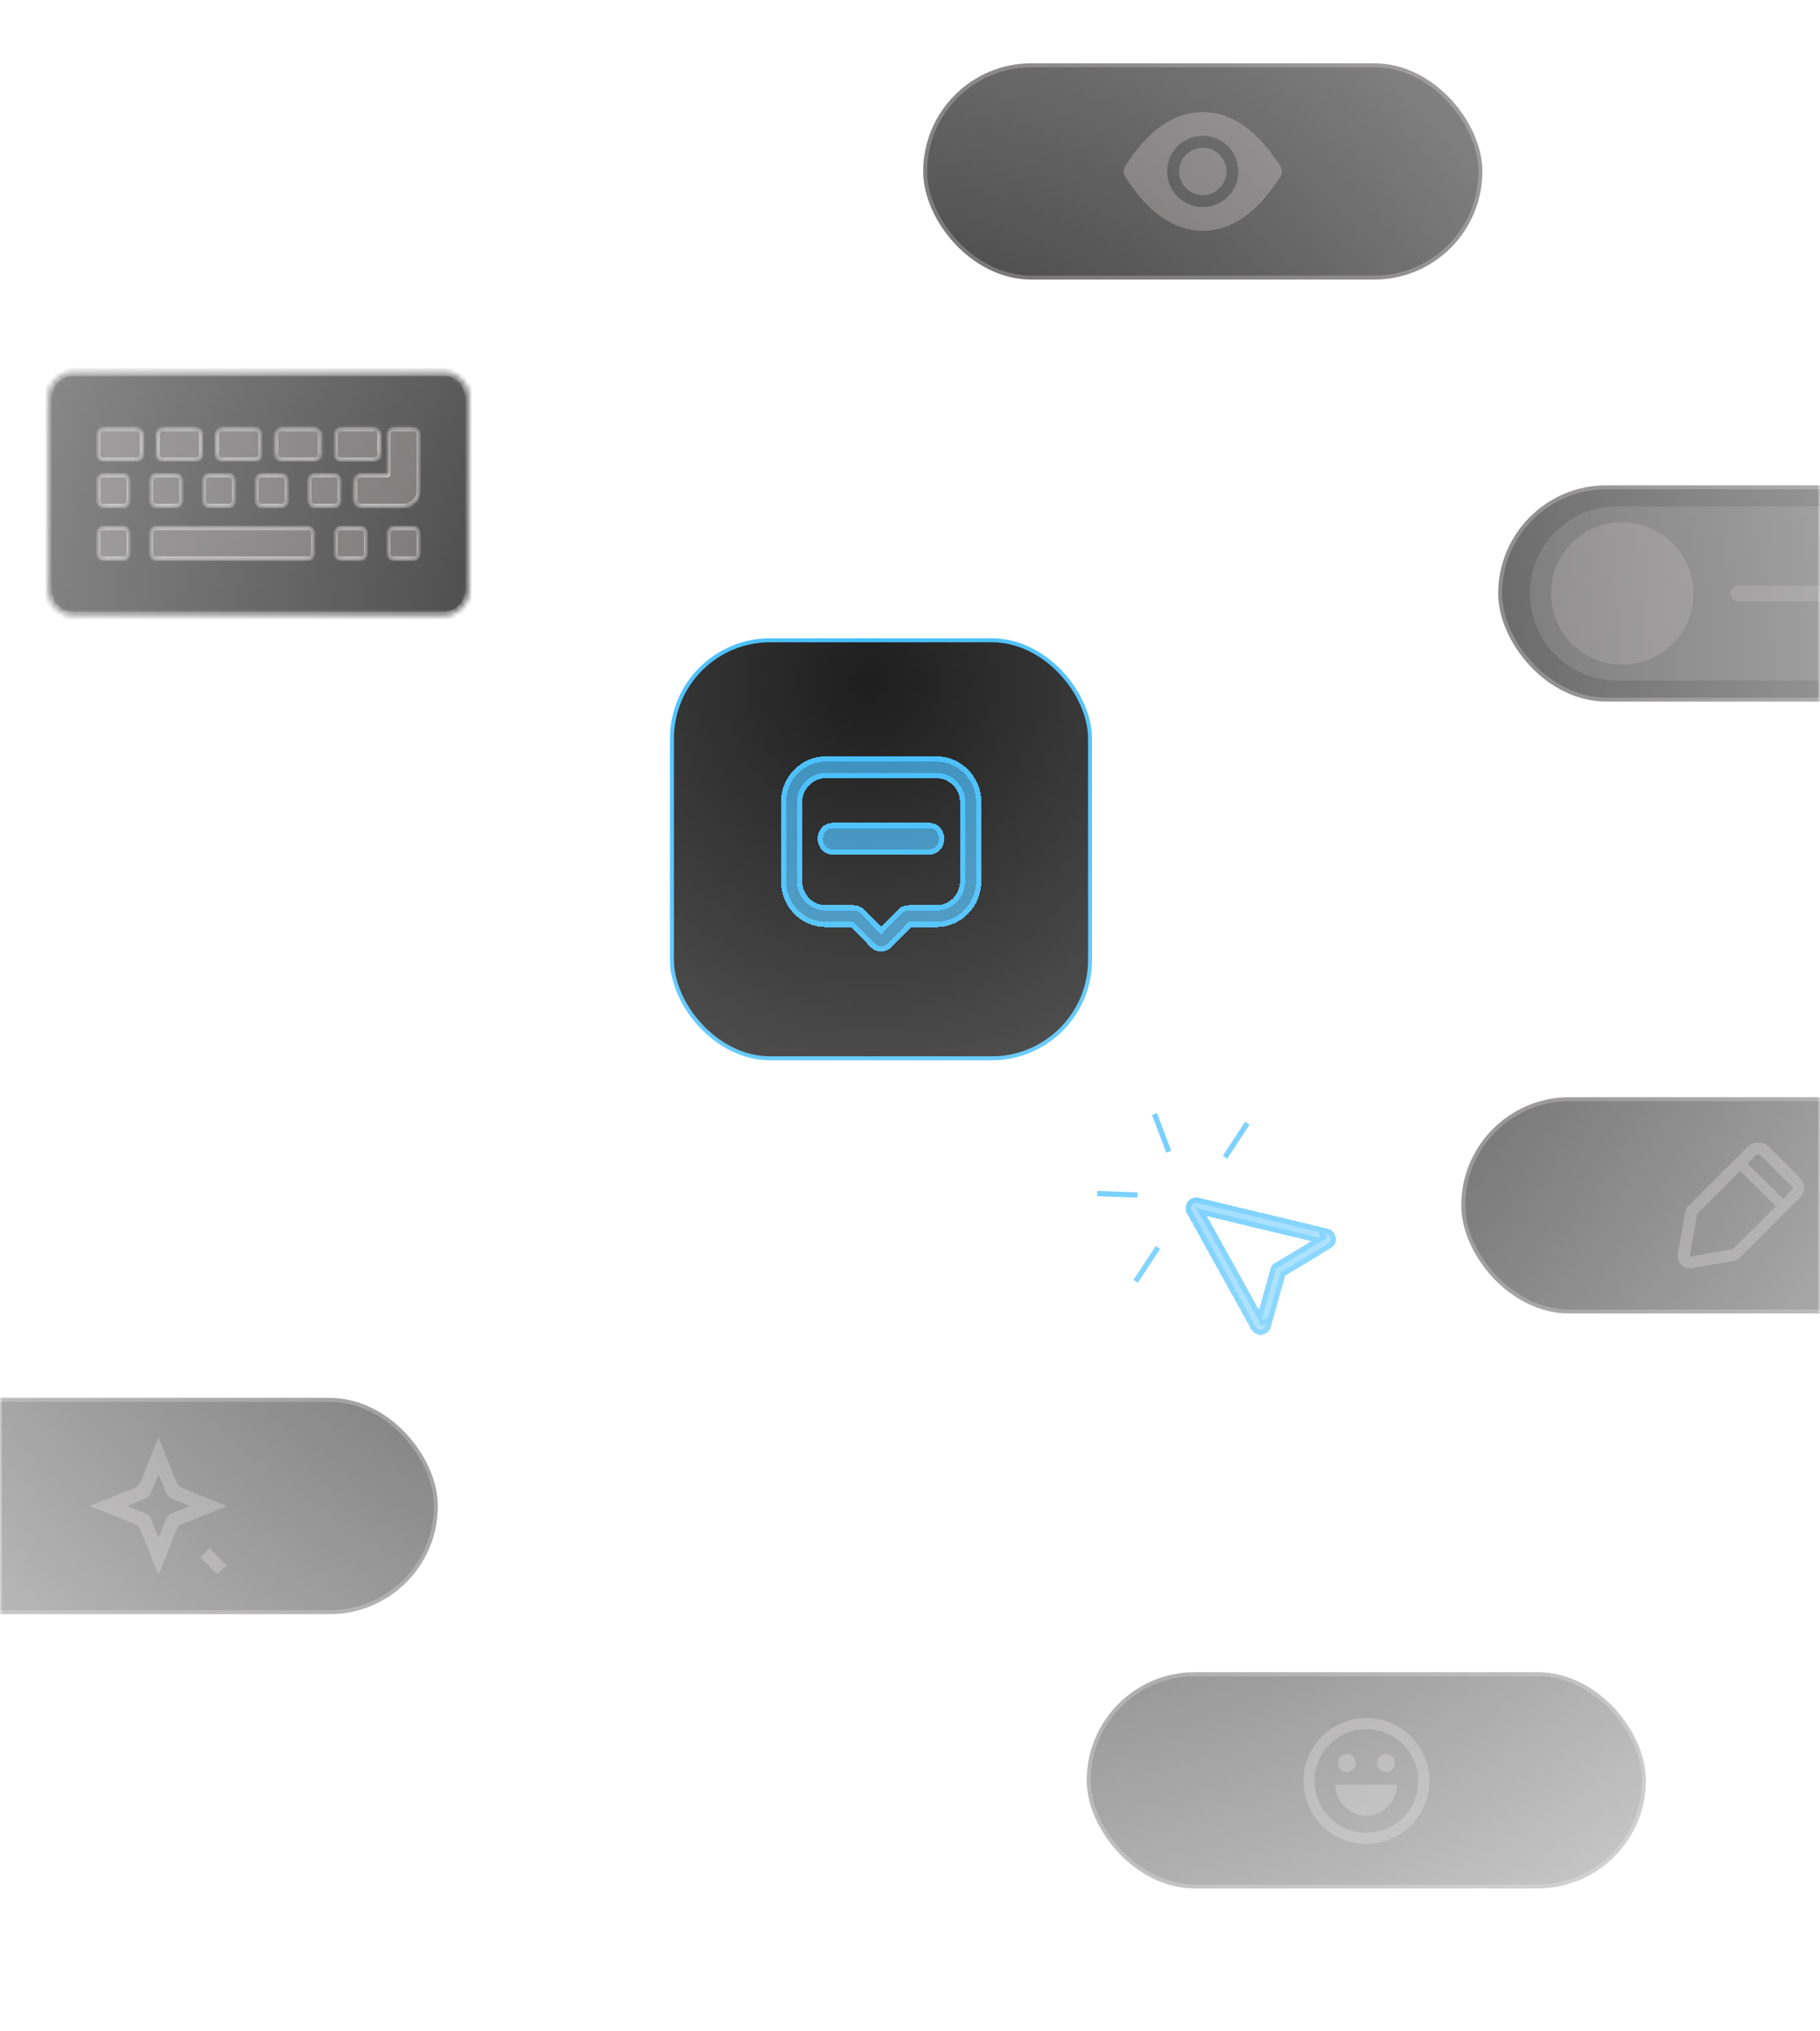 <?xml version="1.0" encoding="utf-8"?>
<svg xmlns="http://www.w3.org/2000/svg" fill="none" height="100%" overflow="visible" preserveAspectRatio="none" style="display: block;" viewBox="0 0 345 385" width="100%">
<g id="Mask group">
<mask height="385" id="mask0_0_1587" maskUnits="userSpaceOnUse" style="mask-type:alpha" width="345" x="0" y="0">
<path d="M0 0H335C340.523 0 345 4.477 345 10V375C345 380.523 340.523 385 335 385H0V0Z" fill="url(#paint0_radial_0_1587)" id="Rectangle 34625377"/>
</mask>
<g mask="url(#mask0_0_1587)">
<g id="Group 4366">
<g id="Mask group_2" opacity="0.5">
<mask height="571" id="mask1_0_1587" maskUnits="userSpaceOnUse" style="mask-type:alpha" width="359" x="-7" y="-24">
<path d="M-6.832 -23.92H341.832C347.355 -23.92 351.832 -19.443 351.832 -13.92V536.083C351.832 541.606 347.355 546.083 341.832 546.083H-6.832V-23.92Z" fill="url(#paint1_radial_0_1587)" id="Rectangle 34625355"/>
</mask>
<g mask="url(#mask1_0_1587)">
<g id="Mask group_3">
<g id="Group 30">
<line id="Line 2" stroke="white" stroke-width="0.65" x1="-218.47" x2="-218.47" y1="-141.921" y2="486.349"/>
<line id="Line 35" stroke="white" stroke-width="0.65" x1="-304.144" x2="710.205" y1="593.715" y2="593.715"/>
<line id="Line 3" stroke="white" stroke-width="0.65" x1="-192.106" x2="-192.106" y1="-141.921" y2="486.349"/>
<line id="Line 36" stroke="white" stroke-width="0.65" x1="-304.144" x2="710.205" y1="567.351" y2="567.351"/>
<line id="Line 4" stroke="white" stroke-width="0.65" x1="-165.742" x2="-165.742" y1="-141.921" y2="486.349"/>
<line id="Line 37" stroke="white" stroke-width="0.65" x1="-304.144" x2="710.205" y1="540.987" y2="540.987"/>
<line id="Line 5" stroke="white" stroke-width="0.65" x1="-139.378" x2="-139.378" y1="-141.921" y2="486.349"/>
<line id="Line 38" stroke="white" stroke-width="0.65" x1="-304.144" x2="710.205" y1="514.623" y2="514.623"/>
<line id="Line 6" stroke="white" stroke-width="0.65" x1="-113.014" x2="-113.014" y1="-141.921" y2="486.349"/>
<line id="Line 39" stroke="white" stroke-width="0.65" x1="-304.144" x2="710.205" y1="488.259" y2="488.259"/>
<line id="Line 7" stroke="white" stroke-width="0.65" x1="-86.65" x2="-86.65" y1="-141.921" y2="486.349"/>
<line id="Line 40" stroke="white" stroke-width="0.65" x1="-304.144" x2="710.205" y1="461.894" y2="461.894"/>
<line id="Line 8" stroke="white" stroke-width="0.65" x1="-60.286" x2="-60.286" y1="-141.921" y2="486.349"/>
<line id="Line 41" stroke="white" stroke-width="0.65" x1="-304.144" x2="710.205" y1="435.53" y2="435.53"/>
<line id="Line 9" stroke="white" stroke-width="0.65" x1="-33.922" x2="-33.922" y1="-141.921" y2="486.349"/>
<line id="Line 42" stroke="white" stroke-width="0.65" x1="-304.144" x2="710.205" y1="409.166" y2="409.166"/>
<line id="Line 10" stroke="white" stroke-width="0.65" x1="-7.557" x2="-7.557" y1="-141.921" y2="486.349"/>
<line id="Line 43" stroke="white" stroke-width="0.65" x1="-304.144" x2="710.205" y1="382.802" y2="382.802"/>
<line id="Line 11" stroke="white" stroke-width="0.65" x1="18.807" x2="18.807" y1="-141.921" y2="486.349"/>
<line id="Line 44" stroke="white" stroke-width="0.65" x1="-304.144" x2="710.205" y1="356.438" y2="356.438"/>
<line id="Line 12" stroke="white" stroke-width="0.65" x1="45.171" x2="45.171" y1="-141.921" y2="486.349"/>
<line id="Line 45" stroke="white" stroke-width="0.65" x1="-304.144" x2="710.205" y1="330.074" y2="330.074"/>
<line id="Line 13" stroke="white" stroke-width="0.65" x1="71.535" x2="71.535" y1="-141.921" y2="486.349"/>
<line id="Line 46" stroke="white" stroke-width="0.65" x1="-304.144" x2="710.205" y1="303.71" y2="303.71"/>
<line id="Line 14" stroke="white" stroke-width="0.65" x1="97.899" x2="97.899" y1="-141.921" y2="486.349"/>
<line id="Line 47" stroke="white" stroke-width="0.65" x1="-304.144" x2="710.205" y1="277.346" y2="277.346"/>
<line id="Line 15" stroke="white" stroke-width="0.65" x1="124.263" x2="124.263" y1="-141.921" y2="486.349"/>
<line id="Line 48" stroke="white" stroke-width="0.65" x1="-304.144" x2="710.205" y1="250.982" y2="250.982"/>
<line id="Line 16" stroke="white" stroke-width="0.65" x1="150.627" x2="150.627" y1="-141.921" y2="486.349"/>
<line id="Line 49" stroke="white" stroke-width="0.65" x1="-304.144" x2="710.205" y1="224.617" y2="224.617"/>
<line id="Line 17" stroke="white" stroke-width="0.65" x1="176.992" x2="176.991" y1="-141.921" y2="486.349"/>
<line id="Line 50" stroke="white" stroke-width="0.65" x1="-304.144" x2="710.205" y1="198.253" y2="198.253"/>
<line id="Line 18" stroke="white" stroke-width="0.65" x1="203.356" x2="203.356" y1="-141.921" y2="486.349"/>
<line id="Line 51" stroke="white" stroke-width="0.65" x1="-304.144" x2="710.205" y1="171.889" y2="171.889"/>
<line id="Line 19" stroke="white" stroke-width="0.65" x1="229.72" x2="229.72" y1="-141.921" y2="486.349"/>
<line id="Line 52" stroke="white" stroke-width="0.65" x1="-304.144" x2="710.205" y1="145.525" y2="145.525"/>
<line id="Line 20" stroke="white" stroke-width="0.65" x1="256.084" x2="256.084" y1="-141.921" y2="486.349"/>
<line id="Line 53" stroke="white" stroke-width="0.65" x1="-304.144" x2="710.205" y1="119.161" y2="119.161"/>
<line id="Line 21" stroke="white" stroke-width="0.65" x1="282.448" x2="282.448" y1="-141.921" y2="486.349"/>
<line id="Line 54" stroke="white" stroke-width="0.65" x1="-304.144" x2="710.205" y1="92.797" y2="92.797"/>
<line id="Line 22" stroke="white" stroke-width="0.65" x1="308.812" x2="308.812" y1="-141.921" y2="486.349"/>
<line id="Line 55" stroke="white" stroke-width="0.65" x1="-304.144" x2="710.205" y1="66.433" y2="66.433"/>
<line id="Line 23" stroke="white" stroke-width="0.65" x1="335.176" x2="335.176" y1="-141.921" y2="486.349"/>
<line id="Line 56" stroke="white" stroke-width="0.65" x1="-304.144" x2="710.205" y1="40.068" y2="40.068"/>
<line id="Line 24" stroke="white" stroke-width="0.65" x1="361.54" x2="361.54" y1="-141.921" y2="486.349"/>
<line id="Line 57" stroke="white" stroke-width="0.65" x1="-304.144" x2="710.205" y1="13.704" y2="13.704"/>
<line id="Line 25" stroke="white" stroke-width="0.65" x1="387.904" x2="387.904" y1="-141.921" y2="486.349"/>
<line id="Line 58" stroke="white" stroke-width="0.65" x1="-304.144" x2="710.205" y1="-12.66" y2="-12.66"/>
<line id="Line 26" stroke="white" stroke-width="0.65" x1="414.269" x2="414.269" y1="-141.921" y2="486.349"/>
<line id="Line 59" stroke="white" stroke-width="0.65" x1="-304.144" x2="710.205" y1="-39.024" y2="-39.024"/>
<line id="Line 27" stroke="white" stroke-width="0.65" x1="440.633" x2="440.633" y1="-141.921" y2="486.349"/>
<line id="Line 60" stroke="white" stroke-width="0.65" x1="-304.144" x2="710.205" y1="-65.388" y2="-65.388"/>
<line id="Line 28" stroke="white" stroke-width="0.65" x1="466.997" x2="466.997" y1="-141.921" y2="486.349"/>
<line id="Line 61" stroke="white" stroke-width="0.65" x1="-304.144" x2="710.205" y1="-91.752" y2="-91.752"/>
<line id="Line 29" stroke="white" stroke-width="0.65" x1="493.361" x2="493.361" y1="-141.921" y2="486.349"/>
<line id="Line 62" stroke="white" stroke-width="0.65" x1="-304.144" x2="710.205" y1="-118.116" y2="-118.116"/>
<line id="Line 30" stroke="white" stroke-width="0.65" x1="519.725" x2="519.725" y1="-141.921" y2="486.349"/>
<line id="Line 63" stroke="white" stroke-width="0.65" x1="-304.144" x2="710.205" y1="-144.48" y2="-144.48"/>
<line id="Line 31" stroke="white" stroke-width="0.65" x1="546.089" x2="546.089" y1="-141.921" y2="486.349"/>
<line id="Line 64" stroke="white" stroke-width="0.65" x1="-304.144" x2="710.205" y1="-170.845" y2="-170.845"/>
<line id="Line 32" stroke="white" stroke-width="0.65" x1="572.453" x2="572.453" y1="-141.921" y2="486.349"/>
<line id="Line 65" stroke="white" stroke-width="0.65" x1="-304.144" x2="710.205" y1="-197.209" y2="-197.209"/>
<line id="Line 33" stroke="white" stroke-width="0.65" x1="598.818" x2="598.818" y1="-141.921" y2="486.349"/>
<line id="Line 66" stroke="white" stroke-width="0.65" x1="-304.144" x2="710.205" y1="-223.573" y2="-223.573"/>
<line id="Line 34" stroke="white" stroke-width="0.65" x1="625.182" x2="625.182" y1="-141.921" y2="486.349"/>
<line id="Line 67" stroke="white" stroke-width="0.65" x1="-304.144" x2="710.205" y1="-249.937" y2="-249.937"/>
</g>
</g>
</g>
</g>
<g id="Frame">
<g id="Vector">
<mask fill="white" id="path-69-inside-1_0_1587">
<path d="M84 70.5H14C11.242 70.5 9 72.734 9 75.5V111.75C9 114.508 11.242 116.75 14 116.75H84C86.758 116.75 89 114.508 89 111.75V75.5C89 72.734 86.758 70.5 84 70.5ZM19.625 90.5H23.375C23.719 90.5 24 90.781 24 91.125V94.875C24 95.219 23.719 95.5 23.375 95.5H19.625C19.281 95.5 19 95.219 19 94.875V91.125C19 90.781 19.281 90.5 19.625 90.5ZM19 86.125V82.375C19 82.031 19.281 81.75 19.625 81.75H25.875C26.219 81.75 26.5 82.031 26.5 82.375V86.125C26.5 86.469 26.219 86.75 25.875 86.75H19.625C19.281 86.75 19 86.469 19 86.125ZM19.625 100.5H23.375C23.719 100.5 24 100.781 24 101.125V104.875C24 105.219 23.719 105.5 23.375 105.5H19.625C19.281 105.5 19 105.219 19 104.875V101.125C19 100.781 19.281 100.5 19.625 100.5ZM33.375 90.5C33.719 90.5 34 90.781 34 91.125V94.875C34 95.219 33.719 95.5 33.375 95.5H29.625C29.281 95.5 29 95.219 29 94.875V91.125C29 90.781 29.281 90.5 29.625 90.5H33.375ZM30.25 86.125V82.375C30.25 82.031 30.531 81.75 30.875 81.75H37.125C37.469 81.75 37.75 82.031 37.75 82.375V86.125C37.75 86.469 37.469 86.75 37.125 86.75H30.875C30.531 86.75 30.25 86.469 30.25 86.125ZM29.625 100.5H58.375C58.719 100.5 59 100.781 59 101.125V104.875C59 105.219 58.719 105.5 58.375 105.5H29.625C29.281 105.5 29 105.219 29 104.875V101.125C29 100.781 29.281 100.5 29.625 100.5ZM64.625 100.5H68.375C68.719 100.5 69 100.781 69 101.125V104.875C69 105.219 68.719 105.5 68.375 105.5H64.625C64.281 105.5 64 105.219 64 104.875V101.125C64 100.781 64.281 100.5 64.625 100.5ZM64 86.125V82.375C64 82.031 64.281 81.75 64.625 81.75H70.875C71.219 81.75 71.5 82.031 71.5 82.375V86.125C71.5 86.469 71.219 86.75 70.875 86.75H64.625C64.281 86.75 64 86.469 64 86.125ZM64 94.875C64 95.219 63.719 95.5 63.375 95.5H59.625C59.281 95.5 59 95.219 59 94.875V91.125C59 90.781 59.281 90.5 59.625 90.5H63.375C63.719 90.5 64 90.781 64 91.125V94.875ZM60.25 86.125C60.25 86.469 59.969 86.75 59.625 86.75H53.375C53.031 86.75 52.75 86.469 52.75 86.125V82.375C52.75 82.031 53.031 81.75 53.375 81.75H59.625C59.969 81.75 60.25 82.031 60.25 82.375V86.125ZM53.375 90.5C53.719 90.5 54 90.781 54 91.125V94.875C54 95.219 53.719 95.5 53.375 95.5H49.625C49.281 95.5 49 95.219 49 94.875V91.125C49 90.781 49.281 90.5 49.625 90.5H53.375ZM49 86.125C49 86.469 48.719 86.75 48.375 86.75H42.125C41.781 86.75 41.5 86.469 41.5 86.125V82.375C41.5 82.031 41.781 81.75 42.125 81.75H48.375C48.719 81.75 49 82.031 49 82.375V86.125ZM43.375 90.5C43.719 90.5 44 90.781 44 91.125V94.875C44 95.219 43.719 95.5 43.375 95.5H39.625C39.281 95.5 39 95.219 39 94.875V91.125C39 90.781 39.281 90.5 39.625 90.5H43.375ZM74 104.875V101.125C74 100.781 74.281 100.5 74.625 100.5H78.375C78.719 100.5 79 100.781 79 101.125V104.875C79 105.219 78.719 105.5 78.375 105.5H74.625C74.281 105.5 74 105.219 74 104.875ZM79 93C79 94.383 77.883 95.5 76.5 95.5H68.375C68.031 95.5 67.75 95.219 67.75 94.875V91.125C67.75 90.781 68.031 90.5 68.375 90.5H73.375C73.719 90.5 74 90.219 74 89.875V82.375C74 82.031 74.281 81.75 74.625 81.75H78.375C78.719 81.75 79 82.031 79 82.375V93Z"/>
</mask>
<path d="M84 70.5H14C11.242 70.5 9 72.734 9 75.5V111.75C9 114.508 11.242 116.75 14 116.75H84C86.758 116.75 89 114.508 89 111.75V75.5C89 72.734 86.758 70.5 84 70.5ZM19.625 90.5H23.375C23.719 90.5 24 90.781 24 91.125V94.875C24 95.219 23.719 95.5 23.375 95.5H19.625C19.281 95.5 19 95.219 19 94.875V91.125C19 90.781 19.281 90.5 19.625 90.5ZM19 86.125V82.375C19 82.031 19.281 81.75 19.625 81.75H25.875C26.219 81.75 26.5 82.031 26.5 82.375V86.125C26.5 86.469 26.219 86.75 25.875 86.75H19.625C19.281 86.75 19 86.469 19 86.125ZM19.625 100.5H23.375C23.719 100.5 24 100.781 24 101.125V104.875C24 105.219 23.719 105.5 23.375 105.5H19.625C19.281 105.5 19 105.219 19 104.875V101.125C19 100.781 19.281 100.5 19.625 100.5ZM33.375 90.5C33.719 90.5 34 90.781 34 91.125V94.875C34 95.219 33.719 95.5 33.375 95.5H29.625C29.281 95.5 29 95.219 29 94.875V91.125C29 90.781 29.281 90.5 29.625 90.5H33.375ZM30.25 86.125V82.375C30.25 82.031 30.531 81.75 30.875 81.75H37.125C37.469 81.75 37.75 82.031 37.75 82.375V86.125C37.75 86.469 37.469 86.75 37.125 86.75H30.875C30.531 86.75 30.25 86.469 30.25 86.125ZM29.625 100.5H58.375C58.719 100.5 59 100.781 59 101.125V104.875C59 105.219 58.719 105.5 58.375 105.5H29.625C29.281 105.5 29 105.219 29 104.875V101.125C29 100.781 29.281 100.5 29.625 100.5ZM64.625 100.5H68.375C68.719 100.5 69 100.781 69 101.125V104.875C69 105.219 68.719 105.5 68.375 105.5H64.625C64.281 105.5 64 105.219 64 104.875V101.125C64 100.781 64.281 100.5 64.625 100.5ZM64 86.125V82.375C64 82.031 64.281 81.75 64.625 81.75H70.875C71.219 81.75 71.5 82.031 71.5 82.375V86.125C71.5 86.469 71.219 86.75 70.875 86.75H64.625C64.281 86.75 64 86.469 64 86.125ZM64 94.875C64 95.219 63.719 95.5 63.375 95.5H59.625C59.281 95.5 59 95.219 59 94.875V91.125C59 90.781 59.281 90.5 59.625 90.5H63.375C63.719 90.5 64 90.781 64 91.125V94.875ZM60.25 86.125C60.25 86.469 59.969 86.75 59.625 86.75H53.375C53.031 86.75 52.75 86.469 52.75 86.125V82.375C52.75 82.031 53.031 81.75 53.375 81.75H59.625C59.969 81.75 60.25 82.031 60.25 82.375V86.125ZM53.375 90.5C53.719 90.5 54 90.781 54 91.125V94.875C54 95.219 53.719 95.5 53.375 95.5H49.625C49.281 95.5 49 95.219 49 94.875V91.125C49 90.781 49.281 90.5 49.625 90.5H53.375ZM49 86.125C49 86.469 48.719 86.75 48.375 86.75H42.125C41.781 86.75 41.5 86.469 41.5 86.125V82.375C41.5 82.031 41.781 81.75 42.125 81.75H48.375C48.719 81.75 49 82.031 49 82.375V86.125ZM43.375 90.5C43.719 90.5 44 90.781 44 91.125V94.875C44 95.219 43.719 95.5 43.375 95.5H39.625C39.281 95.5 39 95.219 39 94.875V91.125C39 90.781 39.281 90.5 39.625 90.5H43.375ZM74 104.875V101.125C74 100.781 74.281 100.5 74.625 100.5H78.375C78.719 100.5 79 100.781 79 101.125V104.875C79 105.219 78.719 105.5 78.375 105.5H74.625C74.281 105.5 74 105.219 74 104.875ZM79 93C79 94.383 77.883 95.5 76.5 95.5H68.375C68.031 95.5 67.75 95.219 67.75 94.875V91.125C67.75 90.781 68.031 90.5 68.375 90.5H73.375C73.719 90.5 74 90.219 74 89.875V82.375C74 82.031 74.281 81.75 74.625 81.75H78.375C78.719 81.75 79 82.031 79 82.375V93Z" fill="#1D1D1D" mask="url(#path-69-inside-1_0_1587)" stroke="#535050" stroke-width="1.5"/>
</g>
<path d="M19.625 90.5H23.375C23.719 90.5 24 90.781 24 91.125V94.875C24 95.219 23.719 95.5 23.375 95.5H19.625C19.281 95.5 19 95.219 19 94.875V91.125C19 90.781 19.281 90.5 19.625 90.5ZM19 86.125V82.375C19 82.031 19.281 81.75 19.625 81.75H25.875C26.219 81.75 26.5 82.031 26.5 82.375V86.125C26.5 86.469 26.219 86.75 25.875 86.75H19.625C19.281 86.75 19 86.469 19 86.125ZM19.625 100.5H23.375C23.719 100.5 24 100.781 24 101.125V104.875C24 105.219 23.719 105.5 23.375 105.5H19.625C19.281 105.5 19 105.219 19 104.875V101.125C19 100.781 19.281 100.5 19.625 100.5ZM33.375 90.5C33.719 90.5 34 90.781 34 91.125V94.875C34 95.219 33.719 95.5 33.375 95.5H29.625C29.281 95.5 29 95.219 29 94.875V91.125C29 90.781 29.281 90.5 29.625 90.5H33.375ZM30.25 86.125V82.375C30.25 82.031 30.531 81.75 30.875 81.75H37.125C37.469 81.75 37.75 82.031 37.75 82.375V86.125C37.75 86.469 37.469 86.75 37.125 86.75H30.875C30.531 86.75 30.25 86.469 30.25 86.125ZM29.625 100.5H58.375C58.719 100.5 59 100.781 59 101.125V104.875C59 105.219 58.719 105.5 58.375 105.5H29.625C29.281 105.5 29 105.219 29 104.875V101.125C29 100.781 29.281 100.5 29.625 100.5ZM64.625 100.5H68.375C68.719 100.5 69 100.781 69 101.125V104.875C69 105.219 68.719 105.5 68.375 105.5H64.625C64.281 105.5 64 105.219 64 104.875V101.125C64 100.781 64.281 100.5 64.625 100.5ZM64 86.125V82.375C64 82.031 64.281 81.75 64.625 81.75H70.875C71.219 81.75 71.5 82.031 71.5 82.375V86.125C71.5 86.469 71.219 86.75 70.875 86.75H64.625C64.281 86.75 64 86.469 64 86.125ZM64 94.875C64 95.219 63.719 95.5 63.375 95.5H59.625C59.281 95.5 59 95.219 59 94.875V91.125C59 90.781 59.281 90.5 59.625 90.5H63.375C63.719 90.5 64 90.781 64 91.125V94.875ZM60.25 86.125C60.25 86.469 59.969 86.75 59.625 86.75H53.375C53.031 86.75 52.75 86.469 52.75 86.125V82.375C52.75 82.031 53.031 81.75 53.375 81.75H59.625C59.969 81.75 60.25 82.031 60.25 82.375V86.125ZM53.375 90.5C53.719 90.5 54 90.781 54 91.125V94.875C54 95.219 53.719 95.5 53.375 95.5H49.625C49.281 95.5 49 95.219 49 94.875V91.125C49 90.781 49.281 90.5 49.625 90.5H53.375ZM49 86.125C49 86.469 48.719 86.75 48.375 86.75H42.125C41.781 86.75 41.5 86.469 41.5 86.125V82.375C41.5 82.031 41.781 81.75 42.125 81.75H48.375C48.719 81.75 49 82.031 49 82.375V86.125ZM43.375 90.5C43.719 90.5 44 90.781 44 91.125V94.875C44 95.219 43.719 95.5 43.375 95.5H39.625C39.281 95.5 39 95.219 39 94.875V91.125C39 90.781 39.281 90.5 39.625 90.5H43.375ZM74 104.875V101.125C74 100.781 74.281 100.5 74.625 100.5H78.375C78.719 100.5 79 100.781 79 101.125V104.875C79 105.219 78.719 105.5 78.375 105.5H74.625C74.281 105.5 74 105.219 74 104.875ZM79 93C79 94.383 77.883 95.5 76.5 95.5H68.375C68.031 95.5 67.75 95.219 67.75 94.875V91.125C67.75 90.781 68.031 90.5 68.375 90.5H73.375C73.719 90.5 74 90.219 74 89.875V82.375C74 82.031 74.281 81.75 74.625 81.75H78.375C78.719 81.75 79 82.031 79 82.375V93Z" fill="#535050" id="Vector_2"/>
</g>
<g id="Frame 4387">
<rect fill="#1D1D1D" height="79.25" rx="18.625" width="79.25" x="127.375" y="121.375"/>
<rect height="79.25" rx="18.625" stroke="#41BDFF" stroke-width="0.75" width="79.25" x="127.375" y="121.375"/>
<g id="Frame_2">
<g filter="url(#filter0_d_0_1587)" id="Vector_3">
<path d="M148.026 152.099C148.026 147.285 151.826 143.385 156.515 143.385H177.537C182.226 143.385 186.026 147.285 186.026 152.099V167.036C186.026 171.849 182.226 175.75 177.537 175.75H172.715L169.028 179.534C168.765 179.804 168.453 180.018 168.11 180.164C167.767 180.31 167.399 180.385 167.027 180.385C166.655 180.385 166.287 180.31 165.944 180.164C165.601 180.018 165.289 179.804 165.026 179.534L161.339 175.75H156.515C155.401 175.75 154.297 175.524 153.267 175.087C152.237 174.649 151.301 174.007 150.513 173.198C149.724 172.389 149.099 171.428 148.672 170.371C148.246 169.314 148.026 168.18 148.026 167.036V152.099ZM156.515 147.534C155.336 147.534 154.205 148.015 153.371 148.871C152.537 149.727 152.069 150.888 152.069 152.099V167.036C152.069 168.247 152.537 169.408 153.371 170.264C154.205 171.12 155.336 171.6 156.515 171.6H161.84C162.591 171.6 163.312 171.906 163.841 172.452L167.026 175.722L170.212 172.452C170.742 171.907 171.462 171.601 172.212 171.6H177.537C178.716 171.6 179.847 171.12 180.681 170.264C181.515 169.408 181.984 168.247 181.984 167.036V152.099C181.984 150.888 181.515 149.727 180.681 148.871C179.847 148.015 178.716 147.534 177.537 147.534H156.515Z" fill="#41BDFF" fill-opacity="0.7" shape-rendering="crispEdges"/>
<path d="M156.515 143.885H177.537C181.938 143.885 185.526 147.549 185.526 152.099V167.036C185.526 171.586 181.938 175.25 177.537 175.25H172.504L172.356 175.401L168.67 179.185C168.453 179.407 168.196 179.583 167.914 179.703C167.632 179.823 167.331 179.885 167.027 179.885C166.723 179.885 166.421 179.823 166.139 179.703C165.858 179.583 165.6 179.407 165.384 179.185L161.697 175.401L161.55 175.25H156.515C155.468 175.25 154.431 175.038 153.463 174.626C152.494 174.214 151.613 173.611 150.871 172.849C150.128 172.087 149.539 171.181 149.136 170.184C148.734 169.186 148.526 168.117 148.526 167.036V152.099C148.526 147.549 152.114 143.885 156.515 143.885ZM156.515 147.034C155.199 147.034 153.94 147.571 153.013 148.523C152.087 149.473 151.569 150.76 151.569 152.099V167.036C151.569 168.375 152.087 169.662 153.013 170.612C153.94 171.563 155.199 172.101 156.515 172.101H161.841C162.455 172.101 163.046 172.351 163.481 172.8L163.482 172.801L166.668 176.07L167.026 176.439L167.385 176.07L170.57 172.801C170.953 172.408 171.453 172.167 171.983 172.112L172.213 172.101H177.537C178.853 172.101 180.112 171.563 181.039 170.612C181.965 169.662 182.483 168.375 182.483 167.036V152.099C182.483 150.76 181.965 149.473 181.039 148.523C180.112 147.571 178.853 147.034 177.537 147.034H156.515Z" shape-rendering="crispEdges" stroke="#41BDFF"/>
</g>
<g filter="url(#filter1_d_0_1587)" id="Vector_4">
<path d="M155 159C155 157.344 156.222 156 157.727 156H176.273C176.996 156 177.69 156.316 178.201 156.879C178.713 157.441 179 158.204 179 159C179 159.796 178.713 160.559 178.201 161.121C177.69 161.684 176.996 162 176.273 162H157.727C156.222 162 155 160.656 155 159Z" fill="#41BDFF" fill-opacity="0.7" shape-rendering="crispEdges"/>
<path d="M157.728 156.5H176.272C176.847 156.5 177.409 156.751 177.831 157.215C178.255 157.681 178.5 158.322 178.5 159C178.5 159.678 178.255 160.319 177.831 160.785C177.409 161.249 176.847 161.5 176.272 161.5H157.728C156.542 161.5 155.5 160.426 155.5 159C155.5 157.574 156.542 156.5 157.728 156.5Z" shape-rendering="crispEdges" stroke="#41BDFF"/>
</g>
</g>
</g>
<g id="Frame 4388">
<rect fill="#1D1D1D" height="40.25" rx="20.125" width="89.25" x="284.375" y="92.375"/>
<rect height="40.25" rx="20.125" stroke="#535050" stroke-width="0.75" width="89.25" x="284.375" y="92.375"/>
<g id="Group 4364">
<path d="M368 112.506C368 114.746 367.565 116.882 366.695 118.915C365.824 120.948 364.656 122.706 363.179 124.176C361.713 125.646 359.961 126.818 357.934 127.691C355.907 128.564 353.765 129 351.543 129H306.457C304.224 129 302.094 128.564 300.067 127.691C298.04 126.818 296.287 125.646 294.821 124.176C293.356 122.706 292.187 120.948 291.306 118.915C290.435 116.882 290 114.746 290 112.506C290 110.266 290.435 108.129 291.306 106.096C292.176 104.063 293.356 102.306 294.821 100.836C296.287 99.365 298.04 98.194 300.067 97.309C302.105 96.436 304.235 96 306.457 96H351.532C353.765 96 355.895 96.436 357.922 97.309C359.949 98.182 361.701 99.354 363.167 100.836C364.633 102.306 365.801 104.063 366.683 106.096C367.565 108.129 368 110.266 368 112.506Z" fill="#383737" id="Vector_5"/>
</g>
</g>
<g id="Frame 4390">
<rect fill="#1D1D1D" height="40.25" rx="20.125" width="105.25" x="175.375" y="12.375"/>
<rect height="40.25" rx="20.125" stroke="#535050" stroke-width="0.75" width="105.25" x="175.375" y="12.375"/>
<g id="Frame_3">
<path d="M228 43.75C233.5 43.75 238.407 40.279 242.71 33.498C242.899 33.2 243 32.854 243 32.5C243 32.146 242.899 31.8 242.71 31.502C238.407 24.721 233.5 21.25 228 21.25C222.5 21.25 217.593 24.721 213.29 31.502C213.101 31.8 213 32.146 213 32.5C213 32.854 213.101 33.2 213.29 33.498C217.593 40.279 222.5 43.75 228 43.75ZM228 39.25C224.272 39.25 221.25 36.228 221.25 32.5C221.25 28.772 224.272 25.75 228 25.75C231.728 25.75 234.75 28.772 234.75 32.5C234.75 36.228 231.728 39.25 228 39.25ZM228 28C230.485 28 232.5 30.015 232.5 32.5C232.5 34.985 230.485 37 228 37C225.515 37 223.5 34.985 223.5 32.5C223.5 30.015 225.515 28 228 28Z" fill="#535050" id="Vector_6"/>
</g>
</g>
<g id="Frame 4391">
<rect fill="#1D1D1D" height="40.25" rx="20.125" width="105.25" x="-22.625" y="265.375"/>
<rect height="40.25" rx="20.125" stroke="#535050" stroke-width="0.75" width="105.25" x="-22.625" y="265.375"/>
<g clip-path="url(#clip0_0_1587)" id="Frame_4">
<path d="M17 285.502C19.719 284.415 22.184 283.355 24.706 282.454C25.241 282.298 25.729 282.011 26.125 281.618C26.521 281.226 26.812 280.741 26.974 280.208C27.791 277.878 28.78 275.607 29.7 273.313C29.787 273.097 29.888 272.887 30.054 272.513C30.297 273.098 30.485 273.534 30.66 273.974C31.605 276.346 32.524 278.729 33.513 281.082C33.709 281.505 34.05 281.845 34.475 282.039C37.253 283.195 40.057 284.29 43.004 285.464C42.676 285.628 42.481 285.741 42.275 285.824C39.705 286.853 37.141 287.896 34.555 288.891C34.301 288.972 34.071 289.112 33.88 289.298C33.691 289.484 33.547 289.712 33.46 289.964C32.46 292.547 31.416 295.113 30.385 297.685C30.298 297.901 30.198 298.111 30.032 298.485C29.789 297.902 29.6 297.466 29.425 297.026C28.479 294.655 27.558 292.273 26.571 289.919C26.375 289.496 26.034 289.156 25.61 288.96C22.834 287.804 20.031 286.709 17 285.502ZM36.05 285.502C34.969 285.066 34.121 284.639 33.225 284.383C32.727 284.274 32.271 284.025 31.908 283.667C31.546 283.309 31.292 282.856 31.175 282.36C30.915 281.442 30.48 280.572 30.042 279.481C29.492 280.86 29.055 282.046 28.539 283.197C28.369 283.546 28.087 283.828 27.738 283.997C26.592 284.513 25.411 284.951 24.048 285.497C25.248 285.981 26.222 286.441 27.24 286.764C27.614 286.864 27.954 287.063 28.226 287.339C28.497 287.614 28.691 287.958 28.785 288.333C29.107 289.349 29.568 290.32 30.052 291.508C30.601 290.132 31.039 288.946 31.555 287.795C31.724 287.446 32.006 287.164 32.355 286.995C33.486 286.491 34.659 286.06 36.049 285.505L36.05 285.502Z" fill="#535050" id="Vector_7"/>
<path d="M41.106 298.373L37.949 295.172L39.704 293.473L42.963 296.782L41.106 298.373Z" fill="#535050" id="Vector_8"/>
</g>
</g>
<g id="Frame 4392">
<rect fill="#1D1D1D" height="40.25" rx="20.125" width="105.25" x="206.375" y="317.375"/>
<rect height="40.25" rx="20.125" stroke="#535050" stroke-width="0.75" width="105.25" x="206.375" y="317.375"/>
<g id="Frame_5">
<path d="M259.013 327.79C260.304 327.79 261.582 328.044 262.775 328.538C263.968 329.032 265.052 329.756 265.964 330.669C266.877 331.582 267.602 332.666 268.096 333.859C268.59 335.051 268.844 336.33 268.844 337.621C268.844 338.912 268.59 340.19 268.096 341.383C267.602 342.576 266.877 343.66 265.964 344.572C265.052 345.485 263.968 346.209 262.775 346.704C261.582 347.198 260.304 347.452 259.013 347.452C256.405 347.452 253.905 346.416 252.061 344.572C250.217 342.729 249.182 340.228 249.182 337.621C249.182 335.013 250.217 332.513 252.061 330.669C253.905 328.825 256.405 327.79 259.013 327.79ZM259.013 325.683C257.445 325.683 255.893 325.992 254.444 326.592C252.996 327.191 251.68 328.071 250.571 329.179C249.463 330.288 248.583 331.604 247.983 333.052C247.383 334.501 247.074 336.053 247.074 337.621C247.074 339.188 247.383 340.741 247.983 342.189C248.583 343.638 249.463 344.954 250.571 346.062C251.68 347.171 252.996 348.05 254.444 348.65C255.893 349.25 257.445 349.559 259.013 349.559C262.179 349.558 265.215 348.301 267.454 346.062C269.692 343.823 270.95 340.787 270.95 337.621C270.95 334.455 269.692 331.418 267.454 329.18C265.215 326.941 262.179 325.683 259.013 325.683ZM264.43 334.209C264.43 333.757 264.25 333.324 263.93 333.004C263.611 332.684 263.177 332.504 262.725 332.504C262.273 332.504 261.839 332.684 261.519 333.004C261.199 333.324 261.02 333.757 261.02 334.209C261.02 334.662 261.199 335.095 261.519 335.415C261.839 335.735 262.273 335.914 262.725 335.914C263.177 335.914 263.611 335.735 263.93 335.415C264.25 335.095 264.43 334.662 264.43 334.209ZM257.007 334.209C257.007 333.757 256.828 333.323 256.508 333.003C256.188 332.683 255.754 332.504 255.302 332.504C254.849 332.504 254.415 332.683 254.095 333.003C253.776 333.323 253.596 333.757 253.596 334.209C253.596 334.662 253.776 335.096 254.095 335.415C254.415 335.735 254.849 335.915 255.302 335.915C255.754 335.915 256.188 335.735 256.508 335.415C256.828 335.096 257.007 334.662 257.007 334.209ZM264.836 338.323H253.103C253.103 341.01 255.573 344.236 259.037 344.236C262.499 344.236 264.836 341.01 264.836 338.323Z" fill="#535050" id="Vector_9"/>
</g>
</g>
<g id="Frame 4393">
<rect fill="#1D1D1D" height="40.25" rx="20.125" width="105.25" x="277.375" y="208.375"/>
<rect height="40.25" rx="20.125" stroke="#535050" stroke-width="0.75" width="105.25" x="277.375" y="208.375"/>
<g clip-path="url(#clip1_0_1587)" id="Frame_6">
<path d="M341.104 223.213L335.328 217.397C334.238 216.299 332.386 216.299 331.296 217.397L320.18 228.48C319.744 228.809 319.526 229.248 319.417 229.797L318 237.918C318 238.576 318.218 239.344 318.654 239.783C319.09 240.222 319.635 240.442 320.289 240.442H320.616L328.68 239.015C329.225 238.905 329.661 238.686 329.988 238.247L341.104 227.163C341.649 226.615 341.976 225.956 341.976 225.188C341.976 224.42 341.649 223.762 341.104 223.213ZM328.462 236.82L320.289 238.247L321.705 230.126L329.879 222.006L336.636 228.7L328.462 236.82ZM339.579 225.627L338.053 227.273L331.296 220.579L332.822 219.043C333.04 218.823 333.475 218.823 333.802 219.043L339.579 224.859C339.688 224.969 339.796 225.188 339.796 225.298C339.796 225.407 339.688 225.517 339.579 225.627Z" fill="#535050" id="Vector_10"/>
</g>
</g>
<g id="Group 4363">
<g clip-path="url(#clip2_0_1587)" id="Frame_7">
<g filter="url(#filter2_d_0_1587)" id="Vector_11">
<path d="M239.739 252.864C240.022 252.745 240.274 252.562 240.475 252.33C240.676 252.098 240.822 251.823 240.901 251.526L243.617 241.833L252.247 236.617C252.586 236.417 252.858 236.121 253.027 235.766C253.197 235.411 253.257 235.014 253.199 234.624C253.081 233.823 252.495 233.153 251.707 232.938L227.237 227.065C226.856 226.973 226.456 226.994 226.087 227.125C225.717 227.257 225.394 227.494 225.157 227.806C224.92 228.119 224.78 228.494 224.752 228.885C224.725 229.277 224.813 229.668 225.005 230.01L237.192 251.992C237.585 252.721 238.388 253.126 239.196 253.027C239.397 252.986 239.572 252.934 239.739 252.864ZM239.841 250.509C239.849 250.527 239.849 250.527 239.841 250.509ZM240.705 241.026L238.659 248.365L228.756 230.53L248.594 235.292L241.543 239.54C241.196 239.751 240.958 240.069 240.86 240.459L240.705 241.026ZM250.698 234.016C250.679 234.024 250.679 234.024 250.698 234.016Z" fill="#41BDFF" fill-opacity="0.7" shape-rendering="crispEdges"/>
<path d="M226.255 227.596C225.977 227.695 225.734 227.874 225.556 228.109C225.378 228.344 225.271 228.625 225.251 228.92C225.231 229.214 225.297 229.508 225.441 229.766L225.442 229.767L237.629 251.749L237.632 251.754C237.923 252.294 238.516 252.598 239.117 252.532C239.283 252.497 239.419 252.455 239.545 252.402C239.757 252.312 239.947 252.176 240.098 252.002C240.249 251.828 240.358 251.621 240.417 251.398L240.419 251.391L243.136 241.698L243.19 241.507L243.358 241.404L251.988 236.189L251.994 236.186C252.247 236.037 252.45 235.816 252.576 235.551C252.703 235.286 252.748 234.988 252.705 234.697C252.616 234.09 252.17 233.582 251.576 233.421L227.12 227.551L227.119 227.552C226.833 227.482 226.532 227.497 226.255 227.596ZM240.308 250.329L239.386 250.716L239.381 250.702L240.303 250.315L240.308 250.329ZM228.873 230.043L248.711 234.806L249.898 235.091L248.852 235.721L241.802 239.966L241.802 239.967C241.594 240.094 241.45 240.27 241.374 240.486L241.345 240.581L241.343 240.591L241.188 241.158L241.187 241.161L239.14 248.5L238.813 249.673L238.221 248.608L228.319 230.772L227.767 229.777L228.873 230.043ZM250.891 234.478L250.878 234.483L250.491 233.561L250.505 233.556L250.891 234.478Z" shape-rendering="crispEdges" stroke="#41BDFF"/>
</g>
</g>
<g id="Group 4362">
<path d="M232.214 219.384L236.441 212.939" id="Vector 34" stroke="#41BDFF"/>
<path d="M215.277 242.914L219.504 236.469" id="Vector 35" stroke="#41BDFF"/>
<path d="M207.989 226.255L215.639 226.552" id="Vector 36" stroke="#41BDFF"/>
<path d="M221.547 218.329L218.846 211.187" id="Vector 37" stroke="#41BDFF"/>
</g>
</g>
<circle cx="307.5" cy="112.5" fill="#535050" id="Ellipse 1181" r="13.5"/>
<rect fill="#535050" height="3" id="Rectangle 34625376" rx="1.5" width="24" x="328" y="111"/>
</g>
</g>
</g>
<defs>
<filter color-interpolation-filters="sRGB" filterUnits="userSpaceOnUse" height="52.2" id="filter0_d_0_1587" width="53.2" x="140.426" y="135.785">
<feFlood flood-opacity="0" result="BackgroundImageFix"/>
<feColorMatrix in="SourceAlpha" result="hardAlpha" type="matrix" values="0 0 0 0 0 0 0 0 0 0 0 0 0 0 0 0 0 0 127 0"/>
<feOffset/>
<feGaussianBlur stdDeviation="3.8"/>
<feComposite in2="hardAlpha" operator="out"/>
<feColorMatrix type="matrix" values="0 0 0 0 0.255 0 0 0 0 0.739 0 0 0 0 1 0 0 0 0.53 0"/>
<feBlend in2="BackgroundImageFix" mode="normal" result="effect1_dropShadow_0_1587"/>
<feBlend in="SourceGraphic" in2="effect1_dropShadow_0_1587" mode="normal" result="shape"/>
</filter>
<filter color-interpolation-filters="sRGB" filterUnits="userSpaceOnUse" height="21.2" id="filter1_d_0_1587" width="39.2" x="147.4" y="148.4">
<feFlood flood-opacity="0" result="BackgroundImageFix"/>
<feColorMatrix in="SourceAlpha" result="hardAlpha" type="matrix" values="0 0 0 0 0 0 0 0 0 0 0 0 0 0 0 0 0 0 127 0"/>
<feOffset/>
<feGaussianBlur stdDeviation="3.8"/>
<feComposite in2="hardAlpha" operator="out"/>
<feColorMatrix type="matrix" values="0 0 0 0 0.255 0 0 0 0 0.739 0 0 0 0 1 0 0 0 0.53 0"/>
<feBlend in2="BackgroundImageFix" mode="normal" result="effect1_dropShadow_0_1587"/>
<feBlend in="SourceGraphic" in2="effect1_dropShadow_0_1587" mode="normal" result="shape"/>
</filter>
<filter color-interpolation-filters="sRGB" filterUnits="userSpaceOnUse" height="41.233" id="filter2_d_0_1587" width="43.673" x="217.148" y="219.409">
<feFlood flood-opacity="0" result="BackgroundImageFix"/>
<feColorMatrix in="SourceAlpha" result="hardAlpha" type="matrix" values="0 0 0 0 0 0 0 0 0 0 0 0 0 0 0 0 0 0 127 0"/>
<feOffset/>
<feGaussianBlur stdDeviation="3.8"/>
<feComposite in2="hardAlpha" operator="out"/>
<feColorMatrix type="matrix" values="0 0 0 0 0.255 0 0 0 0 0.739 0 0 0 0 1 0 0 0 0.53 0"/>
<feBlend in2="BackgroundImageFix" mode="normal" result="effect1_dropShadow_0_1587"/>
<feBlend in="SourceGraphic" in2="effect1_dropShadow_0_1587" mode="normal" result="shape"/>
</filter>
<radialGradient cx="0" cy="0" gradientTransform="translate(164.53 129.283) rotate(83.732) scale(359.813 350.392)" gradientUnits="userSpaceOnUse" id="paint0_radial_0_1587" r="1">
<stop stop-color="#D9D9D9"/>
<stop offset="1" stop-color="#737373" stop-opacity="0"/>
</radialGradient>
<radialGradient cx="0" cy="0" gradientTransform="translate(132.315 165.681) rotate(83.97) scale(382.519 441.245)" gradientUnits="userSpaceOnUse" id="paint1_radial_0_1587" r="1">
<stop stop-color="#737373" stop-opacity="0"/>
<stop offset="1" stop-color="#0D0D0D" stop-opacity="0.42"/>
</radialGradient>
<clipPath id="clip0_0_1587">
<rect fill="white" height="26" transform="translate(17 272.5)" width="26"/>
</clipPath>
<clipPath id="clip1_0_1587">
<rect fill="white" height="24" transform="translate(318 216.5)" width="24"/>
</clipPath>
<clipPath id="clip2_0_1587">
<rect fill="white" height="32.188" transform="matrix(-0.922 0.387 0.387 0.922 249.067 215.414)" width="32.179"/>
</clipPath>
</defs>
</svg>